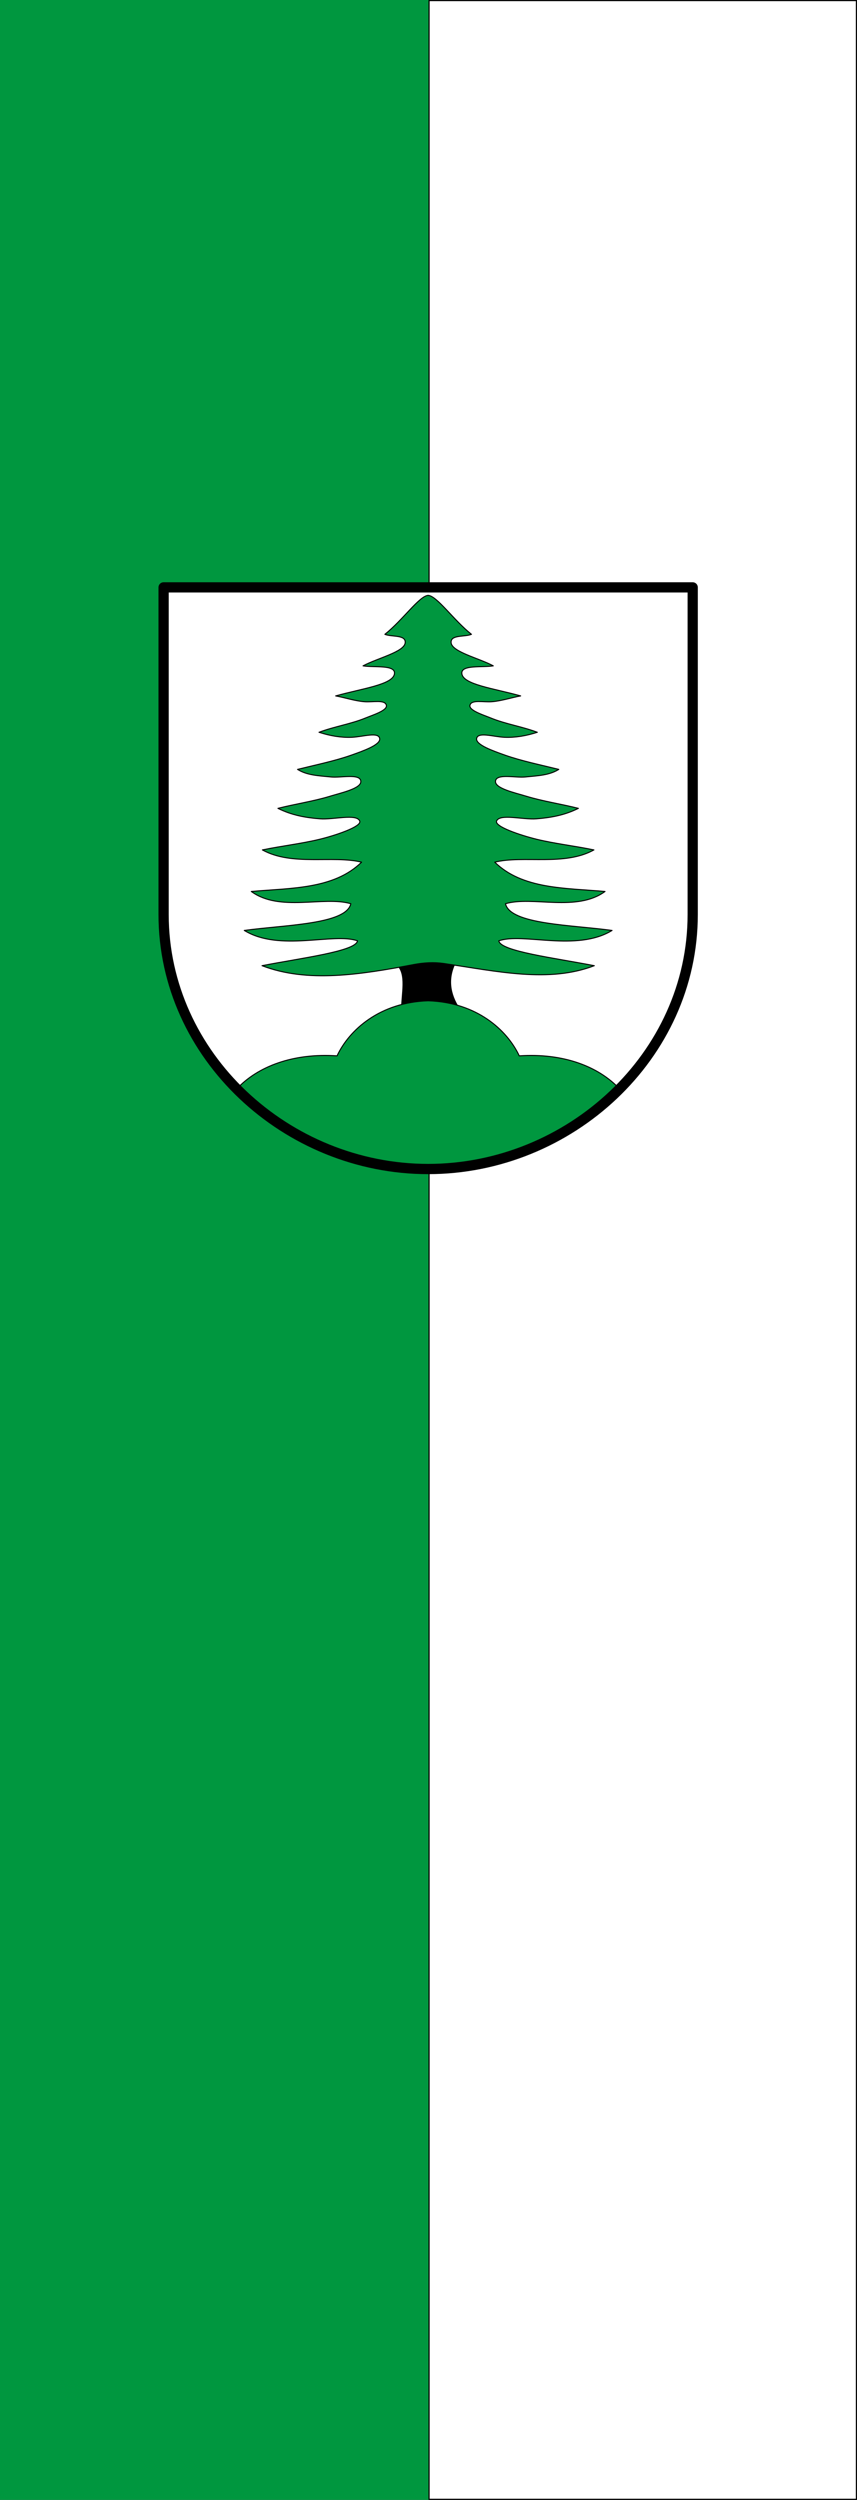 <svg xmlns="http://www.w3.org/2000/svg" width="300" height="875"><rect width="100%" height="100%" fill="#333333" stroke="none"/><path transform="matrix(-1 0 0 1 0 -177.362)" style="fill:#fff;fill-opacity:1;stroke:#000;stroke-width:.4;stroke-miterlimit:4;stroke-dasharray:none;stroke-opacity:1" d="M-299.8 177.562h149.6v874.6h-149.6z"/><path transform="matrix(-1 0 0 1 0 -177.362)" style="fill:#00973f;fill-opacity:1;stroke:none;stroke-width:.25" d="M-150 177.362H0v875h-150z"/><path d="M-16.18 9.954V328.87c0 138.214 120.612 248.176 258.68 248.176S501.18 467.084 501.18 328.87V9.954Z" style="fill:#fff;fill-opacity:1;stroke:none;stroke-width:10;stroke-linecap:round;stroke-linejoin:round;stroke-miterlimit:4;stroke-dasharray:none;stroke-opacity:1" transform="matrix(.358 0 0 .359 63.064 202.018)"/><path d="M204.775 377.713c10.24 9.298 4.647 28.302 4.703 45.224l56.802-1.809c-9.958-14.976-11.984-30.37-3.618-46.31-18.21-3.17-38.23-2.014-56.44 2.533" style="fill:#000;fill-opacity:1;stroke:#000;stroke-width:1px;stroke-linecap:butt;stroke-linejoin:miter;stroke-opacity:1" transform="matrix(.358 0 0 .359 65.564 202.018)"/><path style="fill:#00973f;fill-opacity:1;stroke:#000;stroke-width:1px;stroke-linecap:round;stroke-linejoin:round;stroke-opacity:1" d="M250.916 376.69c52.152 7.63 102.647 19.191 147.056 2.108-38.371-7.496-91.92-14.04-93.342-24.24 23.45-8.283 76.102 11.088 110.708-10.13-39.26-5.449-99.566-5.736-104.196-26.05 26.407-7.733 69.554 8.397 97.322-11.938-39.076-3.492-80.683-2.117-107.814-28.582 27.966-6.827 68.2 4.092 96.96-11.94-18.302-3.818-38.083-6.047-55.921-10.366-15.188-3.678-41.596-12.376-39.23-17.853 3.16-7.314 25.838-1.085 38.719-2.079 13.94-1.075 27.772-3.453 41.237-10.222-16.794-4.278-34.671-6.854-51.01-11.846-10.968-3.351-30.57-7.546-30.031-14.565.596-7.777 19.464-3.22 29.032-4.172 12.183-1.213 23.722-1.585 32.834-7.405-17.862-4.42-36.56-8.241-52.653-13.924-11.798-4.165-28.634-10.095-27.665-16.105 1.106-6.858 16.227-1.747 27.141-1.272 10.728.468 21.462-1.405 32.193-4.878-14.79-5.611-30.89-7.946-45.522-13.95-7.247-2.972-21.678-7.384-20.324-12.461 1.508-5.658 12.986-2.709 21.61-3.396 9.046-.72 19.495-4.108 27.955-5.65-25.929-7.306-56.919-11.004-57.525-22.069-.464-8.485 19.995-5.432 30.753-7.235-13.898-7.548-40.799-13.633-41.245-22.793-.379-7.793 13.357-5.171 19.899-7.96C260.491 41.97 244.21 18.3 235.527 17.73c-8.683.57-24.963 24.24-42.33 37.988 6.543 2.789 20.278.167 19.9 7.96-.447 9.16-27.347 15.245-41.245 22.793 10.758 1.803 31.216-1.25 30.752 7.235-.606 11.065-31.596 14.763-57.525 22.07 8.46 1.54 18.91 4.928 27.956 5.649 8.623.687 20.102-2.262 21.61 3.396 1.353 5.077-13.077 9.489-20.325 12.462-14.632 6.003-30.732 8.338-45.522 13.949 10.731 3.473 21.465 5.346 32.193 4.878 10.915-.475 26.036-5.586 27.141 1.272.97 6.01-15.867 11.94-27.664 16.105-16.093 5.683-34.792 9.504-52.654 13.924 9.112 5.82 20.651 6.192 32.835 7.405 9.567.953 28.435-3.605 29.032 4.172.539 7.02-19.063 11.214-30.03 14.565-16.34 4.992-34.218 7.568-51.012 11.846 13.466 6.769 27.297 9.147 41.238 10.222 12.88.994 35.558-5.235 38.719 2.079 2.366 5.477-24.043 14.175-39.23 17.853-17.839 4.32-37.62 6.548-55.922 10.367 28.761 16.03 68.995 5.112 96.96 11.939-27.13 26.465-68.737 25.09-107.814 28.582 27.768 20.335 70.916 4.205 97.323 11.939-4.63 20.313-64.937 20.6-104.197 26.049 34.607 21.218 87.259 1.847 110.709 10.13-1.423 10.2-54.971 16.744-93.343 24.24 44.41 17.083 96.544 8.694 148.335-1.085 9.69-1.83 19.716-2.455 29.5-1.023z" transform="matrix(.358 0 0 .359 65.564 202.018)"/><path d="M429.634 498.92c-20.492-21.906-55.125-35.13-98.034-32.206-11.98-25.483-41.985-52.23-89.1-53.714-47.115 1.485-77.12 28.231-89.1 53.714-42.91-2.925-77.542 10.3-98.034 32.206 49.769 46.825 109.204 77.717 187.134 78.126 77.93-.409 137.365-31.301 187.134-78.126Z" style="fill:#00973f;fill-opacity:1;stroke:#000;stroke-width:1px;stroke-linecap:round;stroke-linejoin:round;stroke-opacity:1" transform="matrix(.358 0 0 .359 63.064 202.018)"/><path style="fill:none;fill-opacity:1;stroke:#000;stroke-width:10;stroke-linecap:round;stroke-linejoin:round;stroke-miterlimit:4;stroke-dasharray:none;stroke-opacity:1" d="M-16.18 9.954V328.87c0 138.214 120.612 248.176 258.68 248.176S501.18 467.084 501.18 328.87V9.954Z" transform="matrix(.358 0 0 .359 63.064 202.018)"/></svg>